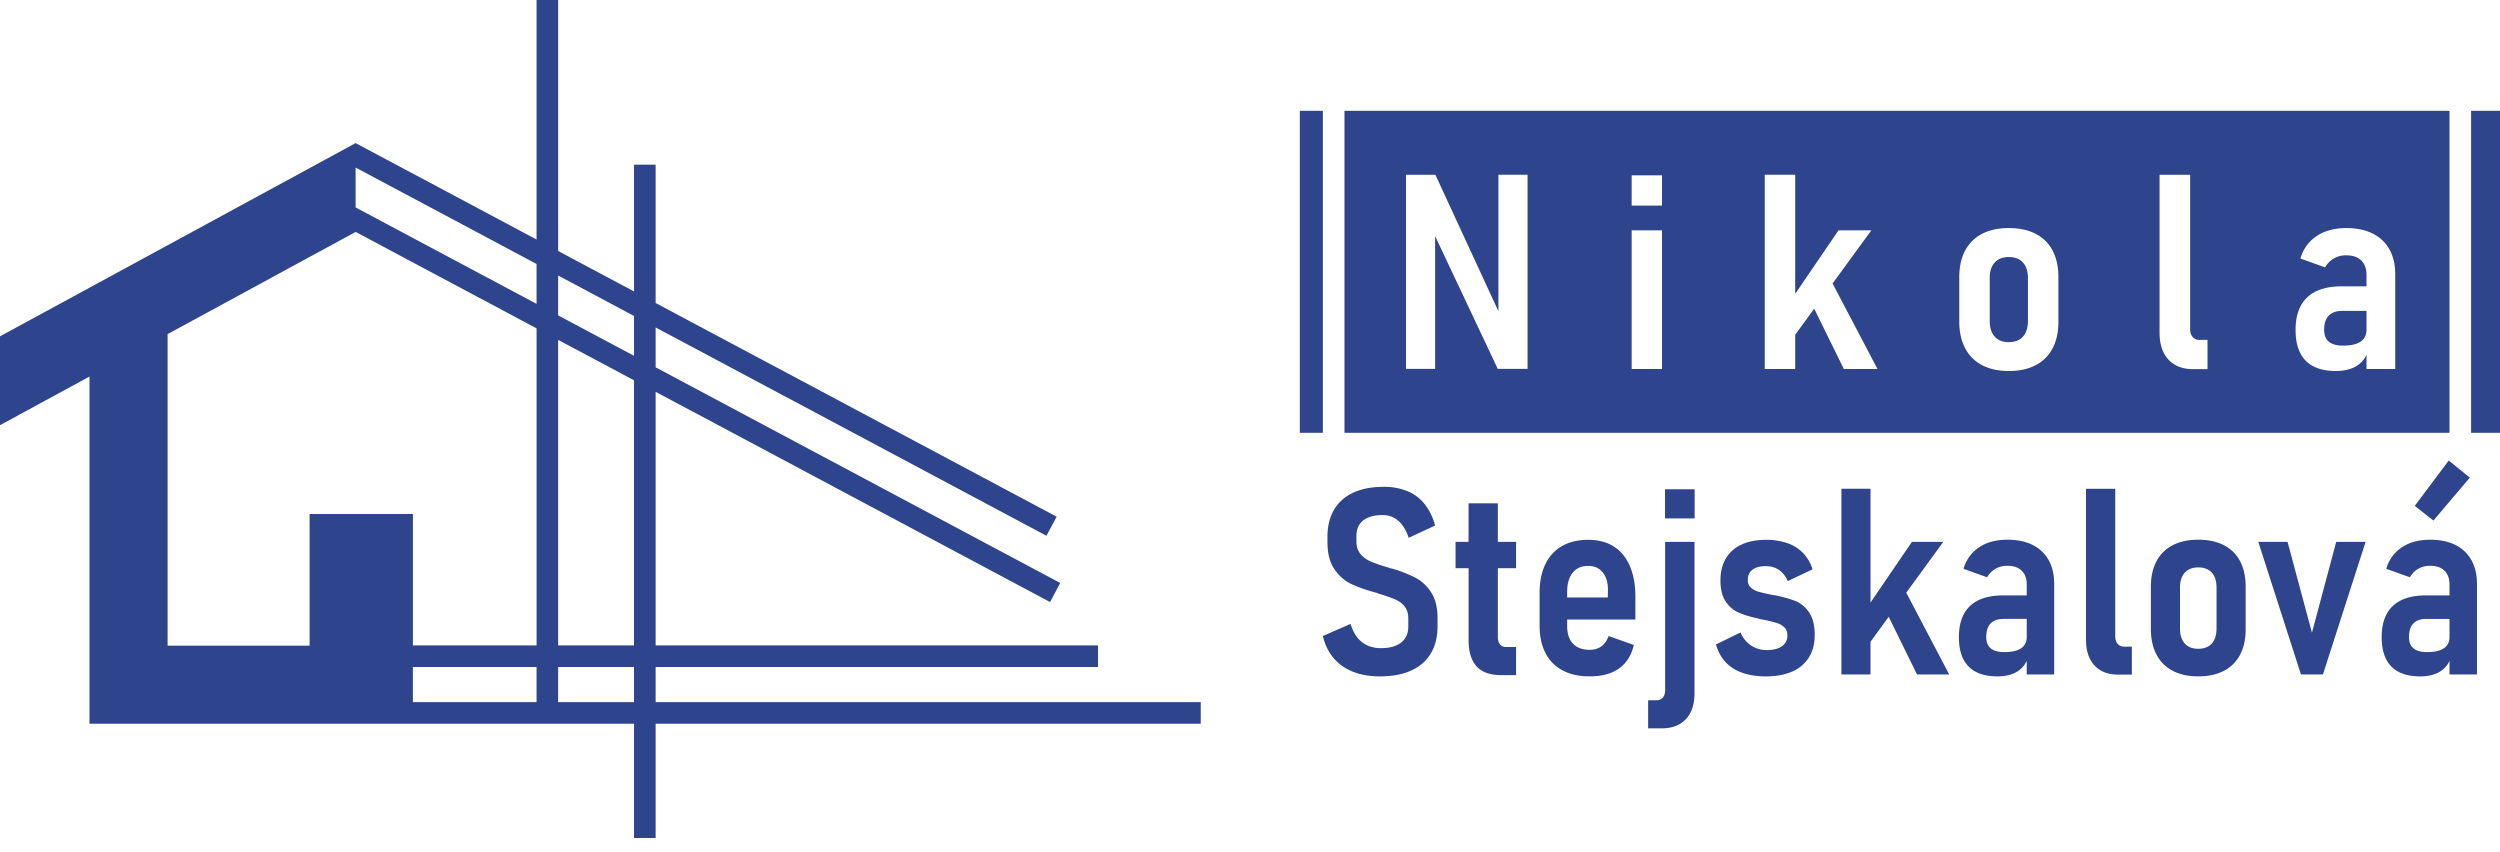 <svg xmlns="http://www.w3.org/2000/svg" fill="none" class="sc-gsTDqH ePBstb" viewBox="0 0 135 46"><path fill="#2E448D" d="M30.142 36.018h4.095v1.898H30.14v-1.898Zm-7.846.01v-.01h6.678v1.898h-6.678v-1.887Zm-5.577-8.27v7.108H9.05V18.043l10.155-5.519 9.77 5.207v17.12h-6.678v-7.094h-5.578.001Zm12.255-11.349-9.77-5.207V9.048l9.77 5.207v2.154Zm5.263.65v2.155L30.14 17.03v-2.152l4.096 2.184v-.002Zm0 17.791H30.14V18.354l4.096 2.182v14.315Zm30.604 3.065H35.404v-1.898h23.89v-1.166h-23.89V21.158l21.3 11.352.548-1.03-21.848-11.644v-2.154l21.105 11.249.55-1.03-21.655-11.54V8.891h-1.167v6.846l-4.096-2.183V0h-1.167v12.934l-9.77-5.207L0 18.162v4.798l4.832-2.626v18.749h29.405v6.17h1.167v-6.17H64.84v-1.168Zm11.617-6.705a7.517 7.517 0 0 0-1.259-.5.5.5 0 0 0-.055-.01.996.996 0 0 1-.062-.01.318.318 0 0 0-.07-.032 8.352 8.352 0 0 1-.99-.335 1.48 1.48 0 0 1-.554-.406c-.147-.175-.22-.4-.22-.676v-.318c0-.353.122-.627.368-.82.246-.193.597-.29 1.052-.29.322 0 .602.104.841.31.24.208.426.514.56.918l1.427-.662a3.174 3.174 0 0 0-.559-1.152 2.313 2.313 0 0 0-.934-.703 3.315 3.315 0 0 0-1.287-.235c-.639 0-1.185.104-1.638.314-.453.21-.799.516-1.038.92-.239.405-.358.893-.358 1.463v.276c0 .611.122 1.098.365 1.459.244.36.54.626.887.796.347.17.796.331 1.347.483l.084.02a.23.23 0 0 1 .023.014l.025.014c.368.11.664.211.89.304.225.091.406.222.541.393.136.17.204.386.204.648v.441c0 .373-.13.66-.387.863-.257.202-.618.303-1.082.303-.414 0-.76-.11-1.039-.33-.278-.221-.48-.549-.61-.98l-1.496.655c.115.474.31.872.585 1.196.276.324.625.57 1.046.735.42.165.907.249 1.458.249.658 0 1.218-.105 1.68-.315.462-.209.814-.516 1.058-.92.244-.405.366-.893.366-1.463v-.447c0-.575-.114-1.038-.342-1.387a2.258 2.258 0 0 0-.827-.783Zm4.424-4.031h-1.58v2.083H78.6v1.42h.704v3.877c0 .63.143 1.103.428 1.42.285.318.73.477 1.337.477h.8v-1.518h-.544a.393.393 0 0 1-.328-.145c-.076-.096-.114-.234-.114-.414v-3.696h.987v-1.421h-.987v-2.083Zm5.939 5.083h-2.194v-.31c0-.438.1-.778.297-1.025.198-.245.478-.368.842-.368.322 0 .578.112.769.338.19.225.288.53.293.917l-.007.448Zm.32-2.752c-.379-.239-.838-.359-1.375-.359-.557 0-1.03.113-1.421.339-.391.225-.69.553-.897.982-.207.43-.31.948-.31 1.556v1.745c0 .588.107 1.087.32 1.496.214.41.522.721.925.935.402.214.893.32 1.472.32.644 0 1.167-.141 1.57-.424.402-.282.67-.707.803-1.272l-1.365-.483c-.084.244-.21.429-.384.555-.172.126-.387.19-.644.19-.382 0-.679-.11-.89-.33-.212-.222-.318-.536-.318-.946v-.359h3.684v-1.227c0-.644-.1-1.198-.3-1.663-.2-.464-.49-.816-.87-1.055Zm2.77-1.517h1.6V26.42h-1.6v1.573Zm.007 9.262c0 .18-.042.318-.125.414a.429.429 0 0 1-.344.145H89v1.517h.732c.556 0 .99-.165 1.303-.496.313-.331.469-.798.469-1.4v-8.173h-1.586v7.993Zm7.021-4.807a6.576 6.576 0 0 0-1.262-.33 9.181 9.181 0 0 1-.71-.163 1.02 1.02 0 0 1-.42-.224.523.523 0 0 1-.166-.407c0-.244.083-.43.25-.559.17-.128.412-.193.73-.193.27 0 .506.07.706.207.2.138.357.338.472.6l1.338-.635a2.232 2.232 0 0 0-.503-.872 2.15 2.15 0 0 0-.845-.538 3.419 3.419 0 0 0-1.163-.183c-.519 0-.962.086-1.33.26a1.87 1.87 0 0 0-.842.748c-.193.326-.29.721-.29 1.186 0 .47.092.842.273 1.12.165.264.404.474.686.604.277.124.617.23 1.02.317.02.005.035.01.046.014a.102.102 0 0 0 .038.007c.05.018.1.031.148.038.279.048.554.112.824.193.166.053.304.132.414.238.11.106.166.25.166.434a.683.683 0 0 1-.287.583c-.19.14-.465.21-.823.21a1.49 1.49 0 0 1-.85-.244 1.62 1.62 0 0 1-.572-.707l-1.324.648c.101.368.271.683.51.945.24.262.544.457.915.586.37.129.793.194 1.272.194.552 0 1.025-.088 1.42-.263a1.95 1.95 0 0 0 .904-.765c.207-.336.31-.738.31-1.207 0-.52-.101-.928-.306-1.224a1.63 1.63 0 0 0-.749-.618Zm8-3.186h-1.696l-2.235 3.277v-6.146h-1.572V36.42h1.572v-1.767l.982-1.347 1.529 3.114h1.738l-2.319-4.415 2.001-2.744Zm4.201 5.745c-.203.138-.504.207-.903.207-.327 0-.572-.066-.735-.2-.164-.133-.245-.338-.245-.614 0-.326.079-.571.238-.734.159-.163.394-.245.707-.245h1.241v.973c0 .27-.101.475-.303.614Zm.62-5.58c-.377-.188-.829-.282-1.358-.282-.611 0-1.123.137-1.535.413a2.044 2.044 0 0 0-.837 1.159l1.275.456c.111-.194.26-.345.448-.456.189-.11.403-.165.642-.165.336 0 .594.088.776.265.182.178.272.424.272.741v.594h-1.269c-.791 0-1.387.19-1.79.568-.402.38-.603.94-.603 1.68 0 .708.175 1.24.524 1.593.35.355.869.532 1.559.532.317 0 .596-.049.838-.145.241-.097.438-.242.589-.439.061-.077.109-.164.152-.255v.735h1.483v-4.89c0-.502-.1-.93-.3-1.287a1.98 1.98 0 0 0-.866-.817Zm4.594 5.343c-.087-.1-.131-.239-.131-.418v-7.958h-1.579v8.138c0 .603.151 1.07.455 1.4.303.33.729.497 1.276.497h.745v-1.51h-.4a.462.462 0 0 1-.366-.149Zm5.339-.839c0 .354-.085.626-.255.817-.171.191-.414.286-.732.286-.317 0-.56-.095-.73-.286-.171-.19-.256-.463-.256-.817v-2.207c0-.345.086-.612.259-.8.172-.189.415-.283.727-.283.318 0 .561.094.732.283.17.188.255.455.255.8v2.207Zm.396-4.49c-.384-.198-.844-.297-1.383-.297-.538 0-.998.1-1.379.297-.375.191-.681.493-.876.866-.202.379-.303.835-.303 1.368v2.29c0 .539.101 1 .303 1.383.194.376.5.682.876.876.381.2.841.3 1.379.3.539 0 .999-.1 1.383-.3.375-.191.682-.495.876-.869.2-.379.3-.835.3-1.369v-2.31c0-.534-.1-.99-.3-1.37a1.996 1.996 0 0 0-.876-.865Zm4.756 4.725-1.317-4.904h-1.58l2.304 7.16h1.186l2.304-7.16h-1.587l-1.31 4.904Zm8.525-8.374-1.138-.924-1.835 2.449 1.008.793 1.965-2.318Zm-1.401 9.215c-.202.138-.503.207-.903.207-.326 0-.572-.066-.734-.2-.164-.133-.246-.338-.246-.614 0-.326.08-.571.238-.734.159-.163.395-.245.707-.245h1.242v.973c0 .27-.101.475-.304.614Zm1.486-4.762c-.198-.355-.5-.64-.865-.818-.377-.188-.83-.282-1.359-.282-.611 0-1.123.137-1.534.413a2.045 2.045 0 0 0-.838 1.159l1.276.456c.11-.194.26-.345.448-.456.189-.11.402-.165.641-.165.336 0 .595.088.776.265.182.178.273.424.273.741v.594h-1.269c-.791 0-1.387.19-1.79.568-.403.38-.603.94-.603 1.68 0 .708.175 1.24.524 1.593.349.355.869.532 1.559.532.316 0 .596-.049.837-.145.242-.097.438-.242.59-.439.06-.077.109-.164.152-.255v.735h1.483v-4.89c0-.502-.1-.93-.301-1.286Zm-24.978-11.77c.331 0 .586-.1.764-.3.178-.199.267-.483.267-.854v-2.308c0-.36-.089-.64-.267-.837-.178-.197-.433-.295-.764-.295-.327 0-.581.098-.761.295-.181.198-.271.477-.271.837v2.309c0 .37.089.654.267.854.178.2.433.3.765.3Zm17.277-1.432c-.167.172-.25.427-.25.769 0 .289.086.502.257.642.17.14.426.21.768.21.418 0 .733-.073.945-.217.212-.145.317-.359.317-.642v-1.017h-1.298c-.327 0-.574.085-.739.255Zm-55.565 6.33h1.245V5.983h-1.245v17.392Zm63.251 0H135V5.983h-1.56v17.392Z"/><path fill="#2E448D" d="M75.924 9.438h1.587l3.404 7.369v-7.37h1.573v10.481h-1.609l-3.383-7.169v7.17h-1.572V9.437Zm12.185 3h1.638v7.487h-1.638V12.44Zm0-2.971h1.638v1.637h-1.638V9.467Zm7.187-.03h1.645v6.43l2.337-3.428h1.774l-2.093 2.87 2.425 4.617h-1.817l-1.6-3.257-1.026 1.409v1.848h-1.645V9.438Zm10.505 5.526c0-.558.106-1.035.317-1.432.204-.389.525-.705.916-.905.4-.207.88-.31 1.443-.31.563 0 1.045.104 1.446.31.393.198.714.515.916.905.209.397.314.874.314 1.431v2.417c0 .558-.105 1.035-.314 1.432-.203.39-.523.709-.916.91-.401.208-.883.313-1.446.313s-1.043-.105-1.443-.314a2.133 2.133 0 0 1-.916-.916c-.211-.402-.317-.884-.317-1.446v-2.395Zm10.815-5.525h1.652v8.323c0 .188.045.334.137.437a.482.482 0 0 0 .382.155h.418v1.58h-.779c-.572 0-1.017-.174-1.334-.52-.318-.346-.476-.834-.476-1.464V9.438Zm10.891 4.627c-.191-.185-.461-.278-.812-.278a1.273 1.273 0 0 0-1.14.65l-1.334-.477c.154-.52.446-.923.876-1.211.431-.289.966-.433 1.605-.433.553 0 1.027.098 1.421.296.382.185.698.483.906.854.209.373.313.821.313 1.345v5.114h-1.551v-.769a1.342 1.342 0 0 1-.159.268c-.16.206-.373.364-.616.458-.252.101-.545.152-.876.152-.722 0-1.265-.185-1.631-.555-.365-.371-.548-.926-.548-1.667 0-.774.211-1.36.632-1.756.42-.397 1.044-.595 1.871-.595h1.327v-.62c0-.332-.095-.591-.284-.776Zm-54.906 9.308h59.672V5.983H72.601v17.39Z"/></svg>